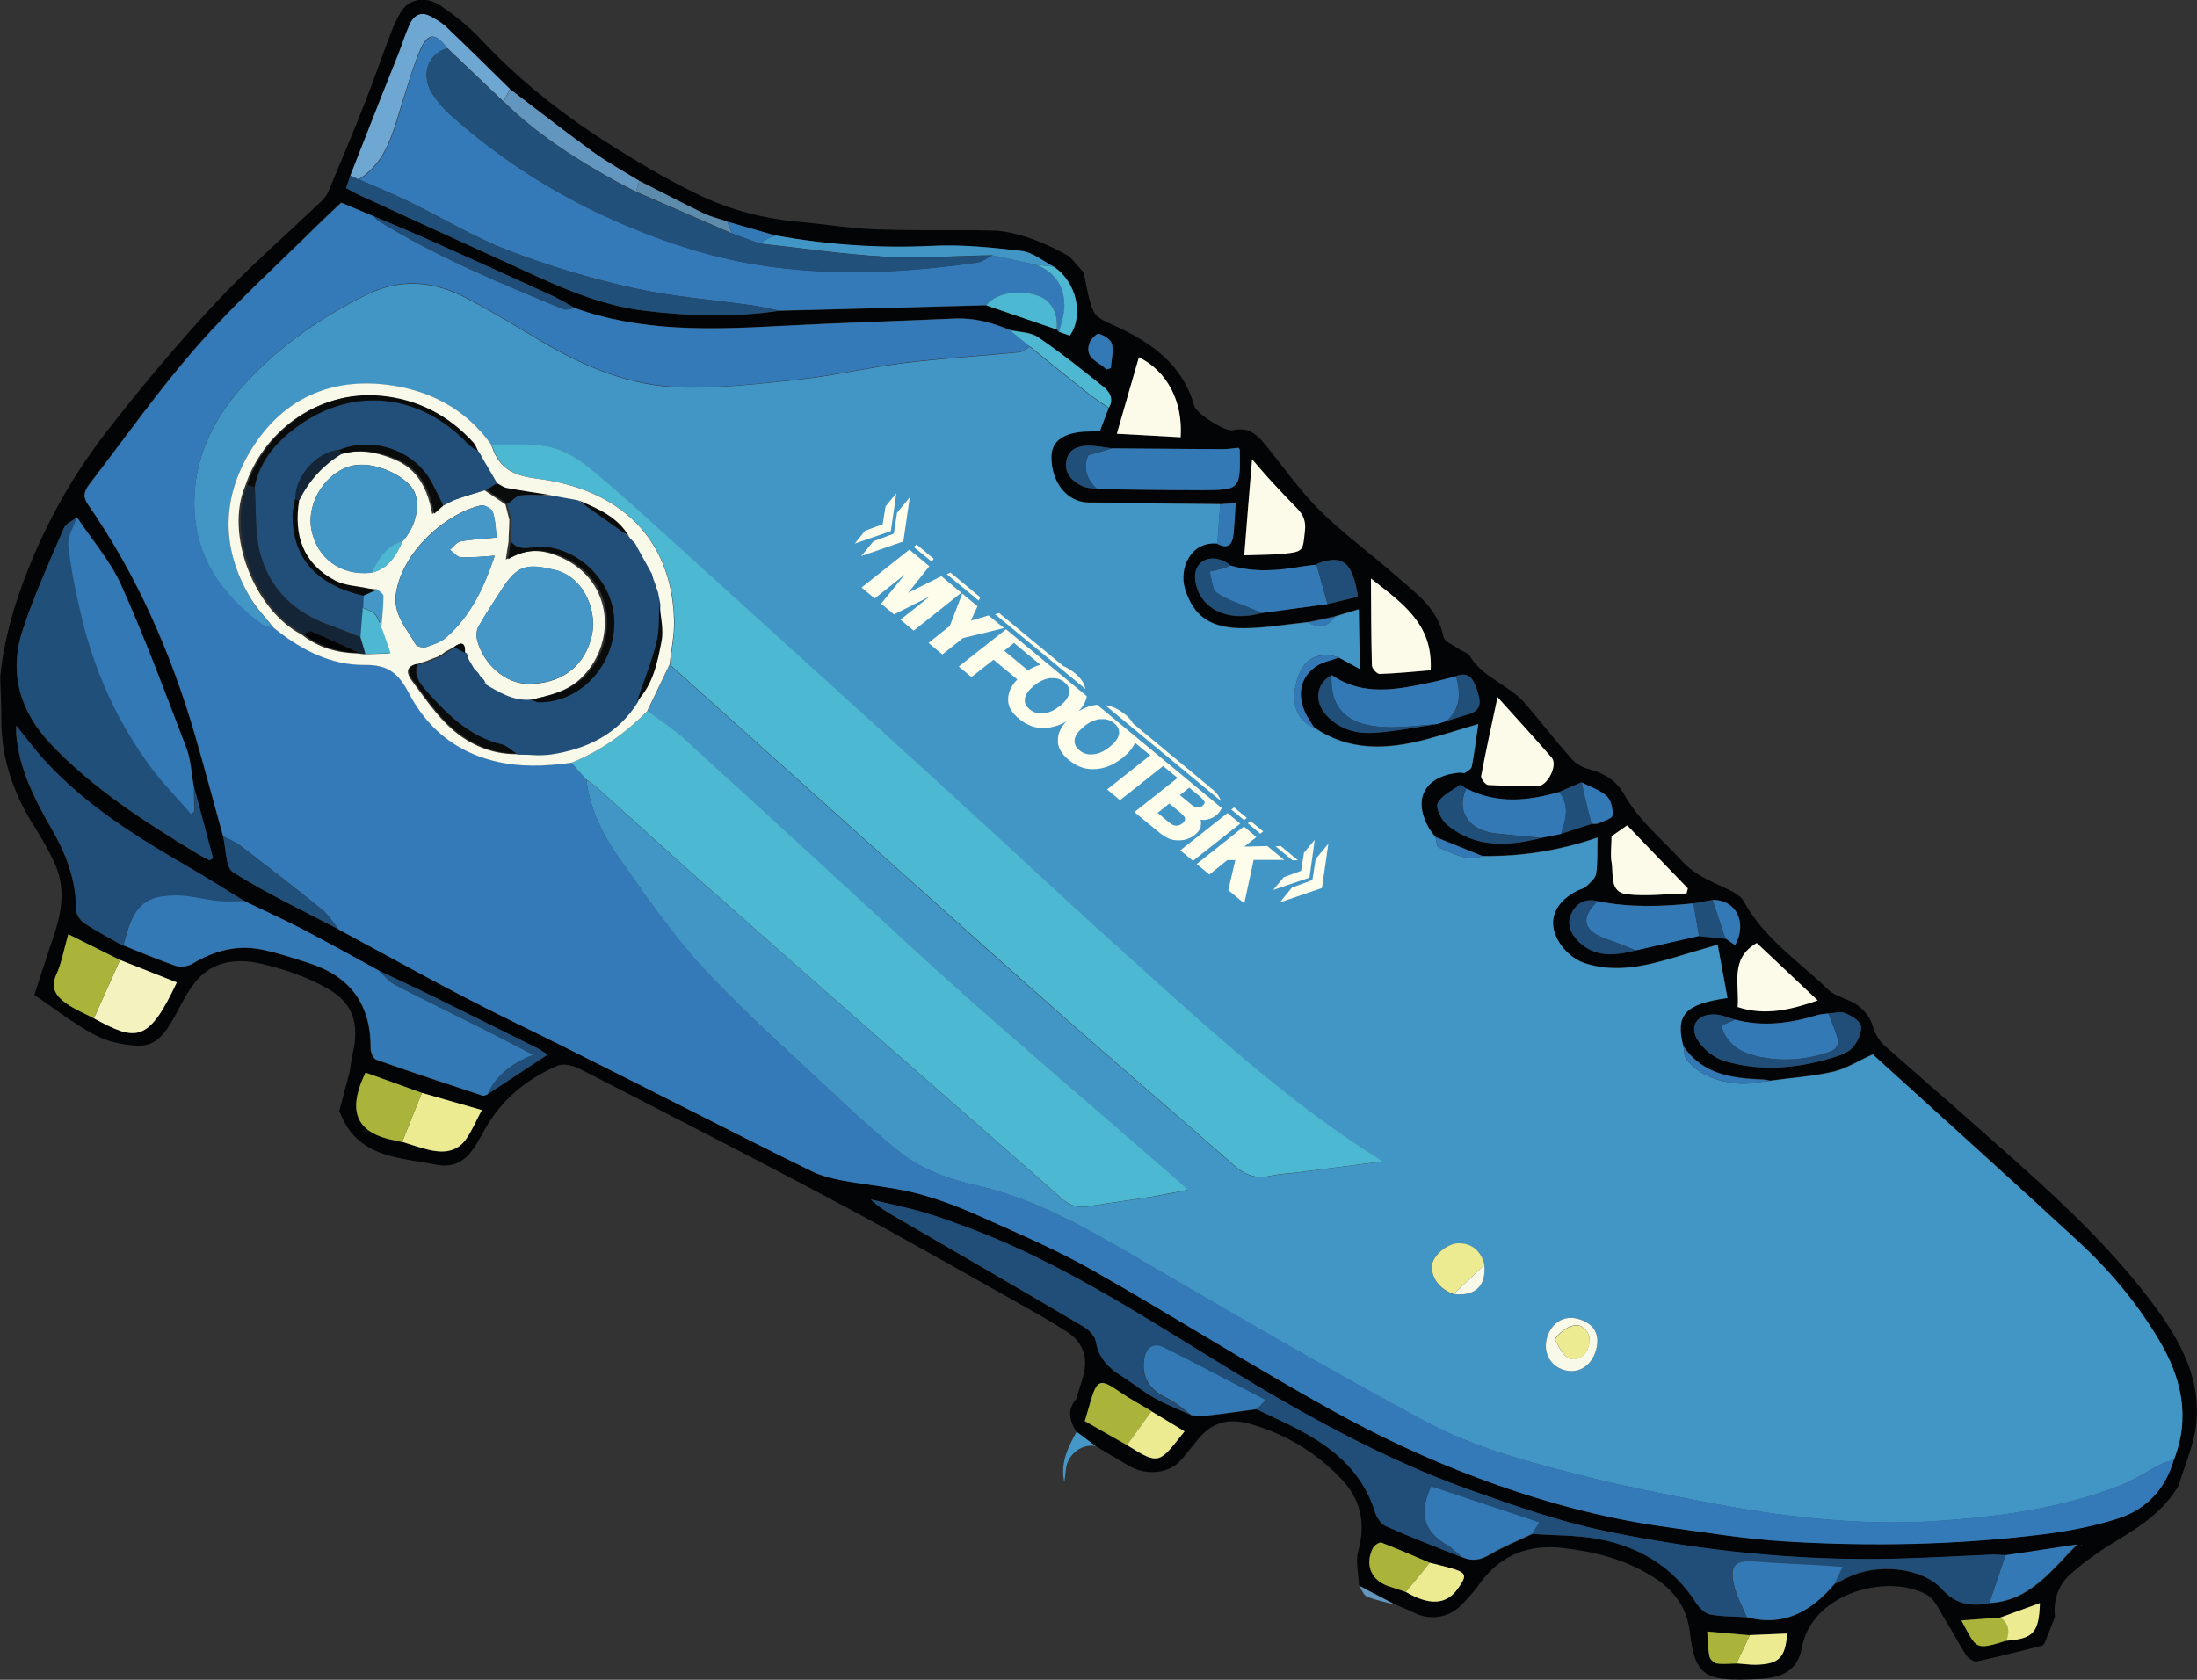 <?xml version="1.0" encoding="UTF-8"?> <svg xmlns="http://www.w3.org/2000/svg" xmlns:xlink="http://www.w3.org/1999/xlink" id="_Слой_2" data-name="Слой 2" viewBox="0 0 112.58 86.09"><rect x="0" y="0" width="112.58" height="86.09" fill="#333333" stroke="none"/><defs><style> .cls-1 { fill: url(#_Безымянный_градиент_3-3); } .cls-2 { fill: #4196c6; } .cls-3 { fill: #4497c7; } .cls-4 { fill: #5c8bab; } .cls-5 { fill: #edeb92; } .cls-6 { fill: #fefceb; } .cls-7 { fill: #214f79; } .cls-8 { fill: #fcfbea; } .cls-9 { fill: #204f79; } .cls-10 { fill: #4eb7d1; } .cls-11 { fill: none; } .cls-12 { fill: url(#_Безымянный_градиент_3-2); } .cls-13 { fill: #030405; } .cls-14 { fill: #6fa7d3; } .cls-15 { fill: #aab43b; } .cls-16 { fill: #142537; } .cls-17 { fill: #0a0b0b; } .cls-18 { fill: url(#_Безымянный_градиент_3-4); } .cls-19 { fill: #4db8d2; } .cls-20 { fill: #204e78; } .cls-21 { fill: #6296be; } .cls-22 { fill: #f4f3bf; } .cls-23 { fill: #347ab8; } .cls-24 { fill: #3379b6; } .cls-25 { fill: url(#_Безымянный_градиент_3); } .cls-26 { fill: #4297c6; } .cls-27 { fill: #f8f9e9; } .cls-28 { fill: #21507b; } </style><linearGradient id="_Безымянный_градиент_3" data-name="Безымянный градиент 3" x1="143.29" y1="-142.87" x2="144.48" y2="-142.87" gradientTransform="translate(-133.29 64.56) rotate(39.62)" gradientUnits="userSpaceOnUse"><stop offset="1" stop-color="#fefceb"></stop><stop offset="1" stop-color="#347ab9"></stop></linearGradient><linearGradient id="_Безымянный_градиент_3-2" data-name="Безымянный градиент 3" x1="142.37" y1="-142.87" x2="143.39" y2="-142.87" xlink:href="#_Безымянный_градиент_3"></linearGradient><linearGradient id="_Безымянный_градиент_3-3" data-name="Безымянный градиент 3" x1="115.44" y1="-142.87" x2="116.64" y2="-142.87" xlink:href="#_Безымянный_градиент_3"></linearGradient><linearGradient id="_Безымянный_градиент_3-4" data-name="Безымянный градиент 3" x1="114.52" y1="-142.87" x2="115.55" y2="-142.87" xlink:href="#_Безымянный_градиент_3"></linearGradient></defs><g id="_Слой_1-2" data-name="Слой 1"><g id="_3" data-name="3"><g><path class="cls-13" d="M105.3,82.86c-.17.44-.35.89-.52,1.33-.04.05-.08.14-.13.15-1.12.28-2.24.57-3.36.81-.15.03-.43-.16-.54-.32-.38-.59-.7-1.22-1.07-1.81-.29-.45-.52-1.05-.95-1.29-2.01-1.11-5.88-.1-6.4,2.72-.2,1.08-.88,1.46-1.84,1.57-.29.03-.58.04-.87.05-2.27.08-2.78-.24-3.03-2.43-.13-1.13-.69-2.01-1.67-2.68-1.48-1.01-3.16-1.44-4.88-1.63-1.64-.18-3.09.32-4.13,1.72-.32.44-.67.86-1.06,1.24-.65.64-1.59.76-2.38.37-.32-.16-.65-.29-.98-.43-.62-.32-1.24-.65-1.85-.97-.02-.59-.19-1.22-.04-1.77.4-1.45.12-2.68-.91-3.74-1.3-1.34-2.84-2.27-4.66-2.78-1.11-.31-1.96-.06-2.66.82-.27.34-.54.67-.82,1-.72.84-1.93.78-2.67.35-.6-.34-1.18-.7-1.77-1.05l-.96-.72c-.33-.55-.49-1.1-.01-1.66.13-.41.27-.82.38-1.24.25-.91-.05-1.71-.84-2.21-.55-.35-1.1-.69-1.67-1.01-3.3-1.85-6.58-3.74-9.92-5.52-4.43-2.37-8.91-4.65-13.38-6.95-.33-.17-.85-.3-1.15-.16-1.57.68-2.85,1.72-3.71,3.25-.54.96-1.03,2.1-2.49,1.82-1.92-.37-4.05-.36-4.93-2.66,0-.01-.04-.01-.06-.02.18-.69.36-1.39.55-2.08.05-.31.08-.62.15-.92.35-1.5.05-2.59-1.27-3.34-1.06-.6-2.27-1.02-3.47-1.29-1.21-.27-2.47-.13-3.33.96-.41.51-.7,1.12-1.02,1.7-.44.79-.92,1.61-1.95,1.55-.74-.04-1.55-.21-2.19-.56-1.08-.58-2.06-1.35-3.08-2.04.27-.82.53-1.64.8-2.46.51-1.41.91-2.83.24-4.29-.3-.66-.67-1.29-1.06-1.91-1.05-1.67-1.68-3.47-1.67-5.46,0-.72-.04-1.45-.06-2.17.19-1.94.73-3.77,1.45-5.57.99-2.47,2.28-4.77,3.89-6.86,1.79-2.32,3.68-4.58,5.68-6.73,1.71-1.84,3.63-3.5,5.45-5.24.14-.13.26-.3.34-.47.63-1.5,1.26-3,1.86-4.52.47-1.19.88-2.4,1.34-3.59.16-.41.33-.83.58-1.19.44-.63,1.27-.74,2.04-.2.7.49,1.39,1.03,1.97,1.65,1.88,2.02,4.01,3.73,6.31,5.21,1.59,1.02,3.22,2,4.92,2.81,1.6.77,3.33,1.21,5.11,1.37,1.28.11,2.55.33,3.83.38,1.73.07,3.47.04,5.21.05.36,0,.73.02,1.09.02,1.35.14,2.56.67,3.73,1.33.24.27.48.55.72.82.16.68.23,1.39.52,2.01.15.33.66.53,1.04.7,1.9.86,3.51,1.99,4.11,4.13.11.39,1.6,1.34,1.99,1.24.71-.18,1.16.16,1.57.65.96,1.16,1.82,2.42,2.88,3.47,1.2,1.19,2.59,2.19,3.86,3.31,1.01.89,2.17,1.67,2.47,3.16.05.25.51.42.78.62.18.13.46.19.56.35.67,1.14,2.01,1.48,2.83,2.43.81.94,1.57,1.93,2.4,2.86.22.25.56.44.88.52.77.2,1.41.59,1.79,1.27.77,1.37,1.97,2.34,3.01,3.47.71.77,1.64,1.07,2.51,1.51.23.12.49.28.61.5,1.03,1.91,2.83,3.09,4.33,4.54.39.38,1.04.47,1.5.8.33.23.64.6.76.98.14.44.31.8.65,1.11,2.3,2.01,4.6,4.02,6.88,6.06,2.53,2.26,4.98,4.6,7,7.35,1.3,1.77,2.33,3.7,2.08,5.98-.12,1.07-.59,2.1-.9,3.15-.74,1.26-1.89,2.05-3.11,2.78-.87.52-1.72,1.11-2.47,1.79-.58.53-.85,1.29-.76,2.12ZM74.12,36.95h0c.38-.12.76-.24,1.14-.35.74-.22.58-.76.41-1.26-.16-.49-.38-.96-1.06-.69-.41.11-.83.22-1.24.31-1.75.37-3.49.76-5.13-.37-.87.47-.93,1.48-.13,2.21.65.61,1.48.8,2.31.75,1.08-.07,2.15-.29,3.23-.45h0c.16-.05.31-.1.47-.15ZM87.76,46.12c-.32.06-.65.12-.97.17-1.65.17-3.29.22-4.92-.11-.58-.15-1.05.07-1.31.57-.29.54-.11,1.05.32,1.48.87.87,1.9.73,2.95.47,1.08-.25,2.16-.49,3.24-.74.45.05.9.09,1.36.14.16.11.32.22.49.34.63-1.18.04-2.34-1.15-2.32ZM102.8,84.09c1.39-.1,1.68-.41,1.73-1.93-.69.25-1.36.49-2.03.74-.65.05-1.31.1-2,.15.78,1.45.67,1.54,2.29,1.04ZM81.04,40.1l-1.15.5c-1.61.46-3.2.62-4.76-.18-.11-.07-.27-.22-.31-.19-.41.29-.95.53-1.15.94-.12.24.2.87.49,1.11,1.45,1.19,3.11,1.09,4.81.67.33-.07.67-.13,1-.2.53-.17,1.05-.34,1.58-.51.11,0,.24.02.33-.02.26-.12.72-.25.73-.4.03-.33-.07-.79-.3-1-.35-.32-.84-.47-1.28-.69ZM37.26,11.35c-.41-.14-.83-.24-1.21-.42-1.11-.53-2.2-1.1-3.29-1.66-.79-.49-1.62-.95-2.38-1.49-1.44-1.04-2.83-2.14-4.24-3.21-1.08-1.06-2.16-2.13-3.26-3.18-.24-.23-.54-.4-.84-.56-.49-.26-.84-.01-1.04.43-.23.51-.4,1.05-.6,1.57-.28.71-.57,1.42-.85,2.13-.53,1.35-1.06,2.7-1.59,4.05-.07.21-.14.41-.22.64.3.15.53.29.78.4,2.43,1.12,4.86,2.23,7.29,3.34,2.33,1.07,4.63,2.23,7.22,2.54,2.3.28,4.6.35,6.91,0,.54-.01,1.09-.02,1.63-.04,2.99-.08,5.98-.16,8.98-.24l3.61,1.24s.08.09.12.13c.19.06.37.13.55.19.74-1.06.33-2.78-.82-3.53-.55-.28-1.08-.74-1.66-.81-1.53-.19-3.09-.34-4.63-.26-2.68.13-5.32-.06-7.95-.53-.84-.24-1.67-.48-2.51-.72ZM88.98,85.25c.33.03.65.08.98.07,1.2-.03,1.52-.35,1.62-1.6-.64.03-1.28.05-1.91.08-.7-.06-1.41-.12-2.18-.19.04.49.04.9.12,1.29.03.14.23.33.38.35.33.05.67,0,1,0ZM72.03,81.59c1.21.71,2.07.66,2.65-.15.51-.71.47-.84-.37-1.08-.35-.1-.7-.18-1.06-.27-.82-.35-1.64-.71-2.47-1.03-.1-.04-.37.14-.44.28-.44.9-.05,1.71.91,1.99.26.08.51.17.77.26ZM59,72.33c-.55-.33-1.12-.63-1.65-1-.98-.68-1.15-.63-1.49.55-.07.26-.15.52-.28.96.71.4,1.44.82,2.16,1.23,1.69,1.07,1.65.92,2.95-.7-.57-.34-1.14-.69-1.7-1.03ZM20.61,58.53c.46.14.91.3,1.37.41.72.17,1.42.12,1.89-.53.32-.45.53-.97.82-1.51l-3.07-.88c-.97-.35-1.93-.69-2.89-1.04-.75,1.56-.86,3.02,1.48,3.47.13.03.26.06.4.09ZM4.81,52.19c2.16,1.18,2.8,1.27,4.25-1.84-.97-.38-1.94-.77-2.91-1.15-.86-.43-1.73-.86-2.65-1.32-.23.8-.34,1.48-.62,2.08-.32.72.04,1.13.52,1.47.43.31.94.51,1.41.76ZM88.92,52.26c-.36-.1-.72-.26-1.08-.27-.91-.02-1.32.65-.8,1.39.3.43.8.84,1.3.99,1.85.57,3.72.4,5.56-.16.36-.11.78-.25,1.02-.51.26-.29.48-.75.44-1.11-.03-.26-.49-.53-.81-.67-.24-.1-.56,0-.85.02-.2.03-.4.03-.59.09-1.38.42-2.77.6-4.18.23ZM64.63,31.42c1.14-.15,2.27-.31,3.41-.46.52-.12,1.04-.25,1.55-.37-.28-1.79-.77-2.18-2.07-1.7-.02,0-.03.03-.05.05-.24.03-.49.05-.73.09-1.23.22-2.46.32-3.69-.05-.76-.61-1.71-.39-1.8.47-.04.39.1.86.33,1.19.59.87,1.79,1.15,3.06.79ZM56.97,22.98c-.4-.05-.8-.13-1.2-.13-.53,0-1.02.17-1.13.77-.12.63.27,1.03.79,1.29.23.11.52.11.78.16,1.79.02,3.57.06,5.36.05,1.99,0,1.99-.03,1.96-2.06,0-.02-.02-.04-.07-.11-.25.02-.54.08-.82.07-1.89,0-3.78-.03-5.67-.04ZM9.93,40.27c-.12-.65-.14-1.33-.37-1.93-1.07-2.79-2.11-5.6-3.33-8.33-.56-1.26-1.51-2.34-2.28-3.5-.24.19-.58.33-.69.58-.74,1.73-1.53,3.45-2.11,5.23-.71,2.19-.13,4.16,1.46,5.83,2.18,2.3,4.82,3.98,7.5,5.61.2.12.42.22.63.34.06-.04.12-.07.17-.11-.33-1.24-.66-2.47-.99-3.71ZM6.31,48.46c.9.36,1.78.74,2.69,1.05.25.08.63.02.86-.12,1.1-.66,2.27-.97,3.52-.72.83.16,1.64.44,2.45.7,2.15.7,3.17,2.15,3.15,4.39,0,.19.14.51.29.56,1.81.64,3.63,1.24,5.45,1.84.07.02.17-.05.25-.07,1.02-.67,2.04-1.35,3.09-2.04-.21-.13-.37-.24-.55-.34-1.81-.9-3.61-1.8-5.42-2.69-.89-.44-1.79-.85-2.69-1.28-1.3-.71-2.6-1.44-3.91-2.12-.98-.51-1.98-.96-2.98-1.44-.91-.56-1.82-1.14-2.75-1.68-2.7-1.56-5.35-3.19-7.48-5.52-.49-.53-.92-1.12-1.46-1.79,0,.25,0,.34,0,.42.15,1.8.94,3.35,1.82,4.88.74,1.27,1.25,2.62,1.25,4.13,0,.23.2.55.41.69.64.42,1.33.78,1.99,1.16ZM102.77,79.71c-.22,0-.45-.04-.67-.03-1.66.07-3.31.17-4.97.21-5.03.13-10.02-.41-14.93-1.43-2.28-.47-4.51-1.26-6.72-2.04-3.52-1.24-6.83-2.94-10.05-4.8-5.1-2.95-9.91-6.43-15.46-8.56-.87-.33-1.74-.66-2.63-.92-.89-.26-1.81-.44-2.71-.66.41.41.88.67,1.34.94,3.2,1.86,6.4,3.71,9.58,5.59.27.16.56.47.61.75.14.85.66,1.35,1.33,1.78.58.36,1.11.8,1.7,1.13.61.34,1.26.59,1.9.88.21.01.43.05.64.03.9-.11,1.8-.23,2.69-.35.57.27,1.15.54,1.72.82,1.97.97,3.65,2.21,4.34,4.44.09.28.31.62.56.73,1.28.57,2.59,1.07,3.89,1.59.51.23.95.16,1.44-.13.69-.41,1.45-.71,2.18-1.06,1.11.08,2.23.05,3.31.25,2.14.38,3.9,1.43,5.1,3.31.16.25.43.53.7.57.61.11,1.25.1,1.87.14,1.9.51,3.3-.31,4.48-1.7.22-.11.45-.21.67-.33,1.45-.74,3.8-.56,4.85.59.73.8,1.5.9,2.43.72,2.06-.11,3.18-1.68,4.49-3-1.22.18-2.44.36-3.66.55ZM11.43,42.86c.16.63.12,1.6.52,1.85,1.73,1.09,3.59,1.97,5.4,2.92,2.1,1.14,4.19,2.29,6.31,3.4,1.69.88,3.41,1.7,5.11,2.55,2.28,1.14,4.55,2.29,6.83,3.44,2,1.01,4,2.03,6.01,3.01.47.23,1,.36,1.53.46,1.29.24,2.6.35,3.86.67,1.17.3,2.32.76,3.42,1.26,1.89.85,3.8,1.67,5.59,2.69,4.1,2.33,8.08,4.86,12.21,7.15,2.4,1.33,4.91,2.51,7.48,3.47,3.12,1.17,6.34,2.06,9.66,2.52,2.03.28,4.07.62,6.11.74,4.38.27,8.76.18,13.12-.35,1.34-.16,2.7-.42,3.98-.84,1.42-.47,2.39-1.52,2.82-3.01.86-2.19.37-4.22-.78-6.16-1.13-1.88-2.54-3.55-4.14-5.04-3.47-3.2-6.97-6.36-10.47-9.53-.04-.04-.12-.05-.06-.03-.73.33-1.34.72-2.01.88-1.05.24-2.15.32-3.22.46-.13-.02-.27-.05-.4-.06-1.57-.06-3.07-.26-4.05-1.71-.42-1.6.07-2.16,2.26-2.47-.16-.88-.32-1.76-.5-2.73-.82.24-1.51.44-2.2.65-1.51.46-3.03.81-4.61.3-.82-.26-1.56-1.13-1.62-1.93-.06-.73.4-1.38,1.3-1.82.12-.06.28-.08.37-.17.2-.21.49-.43.53-.67.09-.58.05-1.18.07-1.85-1.98.68-3.91.97-5.89.95-.81-.33-1.61-.65-2.42-.98-.11-.15-.23-.28-.32-.44-.97-1.71.02-2.74,1.57-2.86.09,0,.21.05.27.01.14-.09.33-.2.35-.33.13-.69.22-1.39.33-2.17-.94.28-1.8.56-2.68.79-1.99.53-3.94.62-5.74-.62-.14-.23-.3-.45-.42-.69-.49-.99-.3-1.92.56-2.47.33-.21.75-.29,1.12-.42.33.18.66.36,1.08.59-.02-1.09-.03-2.04-.05-3.06-.5.15-.86.26-1.23.37-.46.1-.91.19-1.37.29-1.07.11-2.15.3-3.22.31-1.72.02-2.64-.56-3.09-2.03-.31-1.01.26-2.43,1.66-2.31.58.32.79,0,.84-.51.05-.51.07-1.02.11-1.58-.27.03-.54.05-.8.07-2.25-.02-4.5-.04-6.75-.08-1.11-.02-1.91-1.04-1.9-2.36,0-.8.63-1.24,1.81-1.28.2,0,.4,0,.67-.01.15-.39.31-.8.46-1.21.27-.45.06-.82-.27-1.07-1.1-.88-2.2-1.76-3.36-2.55-.39-.26-.96-.25-1.45-.36-.89-.38-1.81-.63-2.8-.58-2.99.13-5.97.22-8.96.38-3.56.19-7.1.31-10.52-.92-.41-.22-.81-.47-1.23-.66-2.16-.99-4.32-1.97-6.49-2.94-.86-.38-1.73-.74-2.59-1.1-.58-.24-1.15-.49-1.67-.7-.44.42-.84.78-1.23,1.17-2.05,2.03-4.2,3.97-6.1,6.13-1.96,2.23-3.68,4.67-5.49,7.02-.25.32-.51.64-.16,1.14,2.51,3.62,4.25,7.61,5.49,11.83.5,1.72.96,3.46,1.44,5.19ZM76.73,35.72c-.31,1.46-.6,2.75-.84,4.05-.02.13.23.45.36.46.85.06,1.71.06,2.56.05.49,0,1.01-1.07.7-1.44-.87-1.02-1.78-2-2.79-3.12ZM70.25,29.65c.01,1.57.01,3.02.05,4.46,0,.15.26.43.39.43.89-.03,1.78-.12,2.62-.19.13-2.39-1.5-3.46-3.06-4.7ZM63.76,28.46c.79-.03,1.4-.02,2-.08,1.02-.11.98-.13,1.1-1.2.05-.48-.09-.8-.4-1.12-.43-.45-.86-.89-1.28-1.35-.31-.33-.6-.68-1.03-1.17-.14,1.76-.26,3.28-.4,4.92ZM93.15,51.27c-1.05-.99-2.1-1.98-3.12-2.94-1.4.8-.88,2.13-.98,3.28,1.42.48,2.76.13,4.11-.34ZM60.5,22.41c.12-1.86-.71-3.39-2.14-4.1-.37,1.28-.73,2.56-1.13,3.92,1.09.06,2.16.12,3.27.18ZM86.42,45.79c.02-.09.04-.17.07-.26-1.04-1.09-2.09-2.18-3.11-3.23-.33.23-.58.41-.8.56,0,.46-.08.91,0,1.33.1.61-.13,1.53.78,1.64,1.01.12,2.04-.01,3.06-.04ZM56.69,18.94l.23-.07c.03-.42.15-.85.06-1.24-.05-.22-.41-.45-.67-.52-.11-.03-.43.28-.49.49-.26.82.52.93.87,1.34ZM106.64,79.19l.04.03v-.03s-.04,0-.04,0Z"></path><path class="cls-3" d="M56.13,74.11c-.72-.13-1.44.45-1.51,1.19-.02.22-.05.44-.08.66-.22-.96.18-1.78.63-2.58.32.24.64.48.96.72Z"></path><path class="cls-3" d="M54.53,75.96c.03.06.07.11.1.17-.03-.06-.07-.11-.1-.17Z"></path><path class="cls-2" d="M56.82,20.9c-.16.41-.32.82-.46,1.21-.27,0-.47,0-.67.01-1.18.04-1.8.48-1.81,1.28-.01,1.32.79,2.34,1.9,2.36,2.25.04,4.5.05,6.75.08-.05.67-.1,1.35-.15,2.02-1.39-.12-1.97,1.3-1.66,2.31.45,1.48,1.38,2.06,3.09,2.03,1.08-.01,2.15-.2,3.22-.31.55.34,1.01.24,1.37-.29.37-.11.73-.22,1.23-.37.02,1.01.03,1.97.05,3.06-.42-.23-.75-.41-1.08-.59-.9-.34-1.7,0-2.04.87-.49,1.28-.19,2.34.77,2.71,1.8,1.24,3.75,1.15,5.74.62.87-.23,1.73-.51,2.68-.79-.11.78-.2,1.48-.33,2.17-.02.13-.21.24-.35.33-.06.04-.18-.02-.27-.01-1.55.12-2.54,1.15-1.57,2.86.09.16.21.29.32.44.06.19.07.49.18.54.72.27,1.41.74,2.24.44,1.98.02,3.92-.27,5.89-.95-.02.68.02,1.27-.07,1.85-.04.25-.32.47-.53.67-.09.09-.25.11-.37.17-.9.43-1.37,1.09-1.3,1.82.07.8.81,1.66,1.62,1.93,1.58.51,3.09.15,4.61-.3.69-.21,1.38-.41,2.2-.65.18.98.34,1.85.5,2.73-2.19.31-2.68.87-2.26,2.47.05.24.04.54.18.71.68.8,1.63,1.11,2.63,1.2.54.05,1.1-.09,1.65-.14,1.08-.15,2.17-.22,3.22-.46.67-.15,1.28-.55,2.01-.88-.06-.02.01-.02.06.03,3.49,3.17,7,6.33,10.47,9.53,1.61,1.48,3.01,3.15,4.14,5.04,1.16,1.93,1.64,3.96.78,6.16-.23.08-.47.14-.69.25-.69.35-1.34.79-2.05,1.07-2.95,1.15-6.04,1.59-9.18,1.81-4.16.3-8.26-.2-12.33-1-1.89-.37-3.77-.73-5.64-1.2-2.93-.73-5.88-1.49-8.54-2.92-4.9-2.63-9.7-5.44-14.51-8.24-2.61-1.52-5.2-3.04-8.16-3.76-.75-.18-1.51-.36-2.22-.65-.7-.29-1.4-.65-1.98-1.12-1.13-.91-2.21-1.89-3.27-2.89-2.26-2.13-4.61-4.19-6.72-6.46-1.64-1.77-3.02-3.78-4.41-5.76-.83-1.18-1.49-2.5-1.65-3.98.2.15.41.28.59.45,1.79,1.61,3.57,3.24,5.37,4.84,2.94,2.61,5.89,5.2,8.84,7.8,3.19,2.8,6.39,5.59,9.58,8.4.41.36.83.47,1.36.38,1.05-.18,2.11-.31,3.16-.48.61-.1,1.21-.22,1.92-.36-.31-.28-.49-.46-.67-.62-2.61-2.26-5.22-4.51-7.82-6.78-1.68-1.46-3.36-2.93-5-4.43-4.05-3.69-8.06-7.42-12.11-11.11-.65-.59-1.39-1.07-2.09-1.61.38-.79.76-1.58,1.14-2.37,3.8,3.42,7.61,6.83,11.41,10.24,3.01,2.7,6.02,5.4,9.06,8.07,2.79,2.46,5.63,4.88,8.42,7.34.55.48,1.1.72,1.83.56.51-.11,1.03-.13,1.55-.2,1.36-.18,2.73-.35,4.25-.55-.47-.31-.79-.51-1.11-.72-4.24-2.8-7.96-6.24-11.73-9.62-3.16-2.84-6.26-5.75-9.4-8.61-4.87-4.44-9.76-8.87-14.64-13.29-1.01-.92-2.02-1.84-3.06-2.72-.9-.76-1.82-1.56-3.04-1.71-.89-.11-1.8-.06-2.7-.08-1.32-1.86-3.22-2.82-5.39-3.06-2.84-.32-5.21.73-6.78,3.15-1.64,2.53-1.72,5.19-.14,7.81.32.54.77,1,1.17,1.5-.22-.07-.47-.08-.64-.2-1.98-1.48-3.33-3.34-3.42-5.9-.09-2.67,1.07-4.84,2.85-6.69,1.71-1.78,3.72-3.16,5.93-4.26,1.75-.87,3.44-.73,5.09.12,1.33.68,2.6,1.47,3.88,2.23,2.23,1.33,4.61,2.32,7.21,2.38,2.03.04,4.07-.19,6.09-.41,1.78-.2,3.54-.62,5.32-.84,1.96-.24,3.93-.36,5.89-.55.19-.02.36-.19.54-.29.98.79,1.96,1.59,2.95,2.37.35.28.73.52,1.1.78ZM63.62,40.93c-.14-.04-.28-.09-.41-.13-.79-.49-1.51-1.23-2.56-.53-.09-1.02-.49-1.41-1.53-1.6-.11-.13-.22-.26-.32-.39.02-.07.05-.13.05-.2,0-.27-.02-.54-.04-.81-.25.14-.58.22-.74.44-.31.43-.53.93-.79,1.41-.36.65-.17.96.62,1.01.14.13.29.27.43.4.73.7,1.2.78,1.75.29-.28-.18-.56-.36-.81-.52.43.06.88.12,1.32.18-.32,1.3-.05,1.53.97,2,.18.08.35.19.53.28.33.18.65.36.98.54.44.18.58-.08.74-.43.11-.27.39-.46.52-.72.17-.35.28-.73.41-1.09-.26-.03-.51-.06-.77-.09-.11-.01-.22-.02-.33-.03ZM51.83,36.81c.12.09.23.17.35.26.3.35.63.4.87-.01.44-.74.84-1.5,1.29-2.32-.33-.12-.55-.2-.78-.29-.08-.07-.17-.14-.25-.22-.41-.56-.64-.6-1-.05-.46.71-.84,1.47-1.3,2.28.33.14.57.24.81.35ZM45.74,31.37c-.15-.29-.26-.62-.45-.87-.43-.54-1.07-.62-1.63-.25-.52.35-.7,1.03-.42,1.55.32.6,1.01.87,1.62.51.36-.21.59-.63.88-.96,0,.25.06.52-.03.73-.37.97-.29,1.22.67,1.69.03-.03.09-.07.09-.09-.08-.73-.05-1.37.68-1.85.24-.16.23-.69.33-1.06-.83-.36-1.03-.3-1.74.59ZM74.49,66.32c1.09.14,1.68-.42,1.57-1.49-.18-.74-.68-1.13-1.39-1.1-.54.02-1.26.63-1.3,1.11-.06.63.41,1.26,1.11,1.49ZM47.76,31.62c-.34.62-.71,1.27-1.05,1.93-.06.12-.05.39.04.47.29.24.62.46.96.61.65.29,1.04-.15,1.34-.61.3-.46.41-1.04.04-1.46-.33-.38-.84-.6-1.34-.94ZM56.97,38.82c-.46-.24-.9-.4-1.23-.68-.32-.27-.39-.67-.04-1.02.33-.32.65-.23.97.04.17.15.32.33.51.44.14.08.43.14.48.08.1-.14.19-.44.11-.53-.26-.29-.56-.55-.89-.76-.54-.34-1.11-.32-1.62.08-.46.35-.74.82-.61,1.42.14.68.64,1.12,1.24,1.33.34.12.86.13,1.09-.41ZM50.21,35.93c.58.17,1.1-.19,1.32-.94.19-.62-.15-1.16-.88-1.36-.5-.14-1.33.25-1.49.71-.21.6.29,1.37,1.04,1.58ZM43.22,30.24c.19-.64-.2-1.15-.9-1.44-.7-.29-1.39.23-1.55.81-.14.54.28,1.38.75,1.54.61.2,1.51-.29,1.7-.92ZM81.78,69.21c.23-.8-.09-1.37-.89-1.61-.72-.21-1.37.16-1.61.93-.23.74.14,1.47.85,1.68.74.22,1.41-.19,1.65-1ZM40.8,28c.1.01.2.05.27.02.19-.07.37-.17.55-.26-.13-.17-.26-.48-.38-.48-.39.03-.87.06-1.14.29-.34.29-.52.77-.76,1.17-.41.69-.39.73.38,1.08.08-.15.17-.31.25-.47.08-.16.17-.32.25-.47.83,0,.92-.14.58-.9Z"></path><path class="cls-23" d="M30.05,39.95c.16,1.49.82,2.8,1.65,3.98,1.39,1.98,2.78,3.99,4.41,5.76,2.11,2.28,4.45,4.33,6.72,6.46,1.06,1,2.13,1.98,3.27,2.89.59.47,1.29.83,1.98,1.12.71.29,1.47.47,2.22.65,2.97.73,5.56,2.24,8.16,3.76,4.81,2.8,9.61,5.6,14.51,8.24,2.66,1.43,5.61,2.19,8.54,2.92,1.86.47,3.75.83,5.64,1.2,4.07.8,8.17,1.29,12.33,1,3.13-.22,6.23-.66,9.18-1.81.71-.28,1.36-.72,2.05-1.07.22-.11.46-.17.69-.25-.42,1.49-1.39,2.54-2.82,3.01-1.28.42-2.64.67-3.98.84-4.36.53-8.74.62-13.12.35-2.04-.12-4.08-.46-6.11-.74-3.32-.46-6.54-1.35-9.66-2.52-2.57-.96-5.08-2.14-7.48-3.47-4.12-2.29-8.11-4.82-12.21-7.15-1.79-1.02-3.7-1.84-5.59-2.69-1.11-.5-2.25-.95-3.42-1.26-1.26-.33-2.58-.43-3.86-.67-.52-.1-1.05-.23-1.53-.46-2.01-.98-4.01-2-6.01-3.01-2.28-1.15-4.55-2.3-6.83-3.44-1.7-.85-3.43-1.67-5.11-2.55-2.12-1.11-4.21-2.27-6.31-3.4-.28-.34-.51-.74-.84-1.01-1.38-1.12-2.79-2.21-4.2-3.29-.26-.2-.59-.31-.88-.47-.48-1.73-.94-3.46-1.44-5.19-1.23-4.22-2.98-8.21-5.49-11.83-.35-.5-.08-.82.16-1.14,1.81-2.36,3.53-4.8,5.49-7.02,1.9-2.16,4.05-4.1,6.1-6.13.39-.38.79-.75,1.23-1.17.52.22,1.09.46,1.67.7.08.08.14.18.23.23,3,1.85,6.23,3.19,9.47,4.52.16.07.4-.03.6-.05,3.43,1.23,6.97,1.11,10.52.92,2.98-.16,5.97-.25,8.96-.38.99-.04,1.9.21,2.8.58.34.28.69.56,1.03.84-.18.1-.35.27-.54.29-1.96.19-3.94.31-5.89.55-1.78.22-3.54.64-5.32.84-2.02.23-4.06.46-6.09.41-2.61-.06-4.98-1.05-7.21-2.38-1.28-.76-2.56-1.55-3.88-2.23-1.65-.85-3.34-1-5.09-.12-2.21,1.1-4.22,2.48-5.93,4.26-1.79,1.86-2.95,4.03-2.85,6.69.09,2.57,1.44,4.43,3.42,5.9.17.13.42.14.64.2,1.37,1.11,2.91,1.93,4.68,1.91,1.21-.02,1.74.46,2.26,1.46.91,1.74,2.35,2.95,4.31,3.45,1.34.34,2.68.29,4.02.1.25.29.51.57.76.86Z"></path><path class="cls-23" d="M54.27,17.02s-.08-.09-.12-.13c.08-.75-.22-1.4-.78-1.66-.9-.41-2.31-.29-2.83.41-2.99.08-5.98.16-8.98.24-.54.01-1.09.02-1.63.04-.46-.09-.92-.2-1.39-.27-2.03-.29-4.1-.44-6.09-.89-2.16-.48-4.3-1.12-6.36-1.91-1.76-.67-3.4-1.67-5.1-2.5-.85-.41-1.72-.77-2.58-1.15,1.47-.93,1.76-2.52,2.24-4.01.29-.9.53-1.82.92-2.67.38-.84.79-.82,1.36-.05-1.21.37-1.29,1.58-.76,2.36.25.37.55.73.88,1.03,2.69,2.41,5.7,4.3,9.04,5.7,2.17.91,4.39,1.62,6.69,2,3.76.61,7.54.43,11.31-.11.26-.04.5-.24.75-.37.72.16,1.44.31,2.16.47,1.03.35,1.54,1.09,1.55,2.15,0,.44-.18.88-.27,1.32Z"></path><path class="cls-20" d="M61.08,72.54c-.63-.29-1.29-.54-1.9-.88-.59-.33-1.13-.77-1.7-1.13-.67-.42-1.19-.92-1.33-1.78-.05-.28-.34-.6-.61-.75-3.18-1.88-6.38-3.73-9.58-5.59-.46-.27-.93-.54-1.34-.94.91.22,1.82.4,2.71.66.89.26,1.77.59,2.63.92,5.55,2.14,10.36,5.61,15.46,8.56,3.23,1.87,6.54,3.56,10.05,4.8,2.21.78,4.43,1.56,6.72,2.04,4.91,1.02,9.9,1.55,14.93,1.43,1.66-.04,3.31-.14,4.97-.21.22,0,.45.02.67.03-.28.82-.56,1.64-.83,2.46-.93.18-1.7.08-2.43-.72-1.05-1.15-3.4-1.34-4.85-.59-.22.11-.44.22-.67.33.13-.27.26-.54.42-.88-.31-.02-.63-.06-.96-.07-1.17-.07-2.34-.11-3.51-.2-1.02-.08-1.32.17-1.1,1.18.13.58.43,1.12.66,1.67-.63-.04-1.26-.02-1.87-.14-.26-.05-.54-.33-.7-.57-1.2-1.89-2.96-2.93-5.1-3.31-1.08-.19-2.21-.17-3.31-.25.09-.16.19-.32.35-.58-1.9-.63-3.72-1.24-5.53-1.84-.65,1.39-.37,2.31.78,2.98.29.17.53.42.79.64-1.3-.52-2.61-1.02-3.89-1.59-.25-.11-.47-.45-.56-.73-.69-2.23-2.37-3.47-4.34-4.44-.57-.28-1.14-.55-1.72-.82.1-.1.2-.21.44-.46-1.8-.93-3.5-1.84-5.23-2.7-.52-.26-.92.04-.99.64-.11.94.28,1.53,1.19,1.97.45.22.84.58,1.26.88Z"></path><path class="cls-24" d="M12.52,46.18c.99.48,2,.93,2.98,1.44,1.32.69,2.61,1.41,3.91,2.12.27.25.51.57.83.73,1.34.7,2.7,1.35,4.05,2.03.98.49,1.96,1,3.04,1.56-1.1.44-1.89,1.04-2.34,2.02-.09.03-.19.1-.25.07-1.82-.6-3.64-1.2-5.45-1.84-.15-.05-.29-.37-.29-.56.02-2.24-1.01-3.69-3.15-4.39-.81-.26-1.62-.53-2.45-.7-1.26-.25-2.42.06-3.52.72-.23.14-.61.2-.86.12-.91-.31-1.8-.69-2.69-1.05.05-.2.1-.39.16-.59.42-1.48,1.03-1.99,2.57-1.99.71,0,1.42.21,2.13.28.45.05.9,0,1.35.01Z"></path><path class="cls-9" d="M9.93,40.27c.33,1.24.66,2.47.99,3.71-.06.04-.12.07-.17.11-.21-.11-.43-.21-.63-.34-2.68-1.63-5.32-3.31-7.5-5.61-1.59-1.67-2.18-3.64-1.46-5.83.58-1.78,1.37-3.5,2.11-5.23.1-.25.45-.39.69-.58-.16.49-.49.99-.44,1.45.12,1.19.37,2.37.65,3.54.65,2.79,1.8,5.37,3.48,7.69.65.89,1.43,1.69,2.16,2.53.06-.04.11-.08.17-.13,0-.44-.02-.88-.03-1.32Z"></path><path class="cls-20" d="M12.52,46.18c-.45,0-.91.04-1.35-.01-.71-.07-1.42-.28-2.13-.28-1.54,0-2.14.5-2.57,1.99-.06.2-.1.39-.16.59-.67-.38-1.35-.74-1.99-1.16-.2-.14-.41-.45-.41-.69,0-1.51-.51-2.85-1.25-4.13-.88-1.52-1.67-3.08-1.82-4.88,0-.09,0-.17,0-.42.54.67.97,1.26,1.46,1.79,2.13,2.33,4.78,3.96,7.48,5.52.93.54,1.83,1.12,2.75,1.68Z"></path><path class="cls-24" d="M9.93,40.27c0,.44.02.88.03,1.32-.06.04-.11.08-.17.13-.72-.84-1.51-1.63-2.16-2.53-1.68-2.32-2.83-4.9-3.48-7.69-.27-1.17-.52-2.35-.65-3.54-.05-.46.28-.97.44-1.45.77,1.16,1.72,2.25,2.28,3.5,1.22,2.73,2.26,5.54,3.33,8.33.23.6.25,1.29.37,1.93Z"></path><path class="cls-9" d="M18.41,9.2c.86.38,1.73.74,2.58,1.15,1.7.83,3.34,1.83,5.1,2.5,2.06.79,4.2,1.43,6.36,1.91,2,.45,4.06.6,6.09.89.47.07.93.18,1.39.27-2.3.35-4.6.28-6.91,0-2.6-.31-4.89-1.48-7.22-2.54-2.43-1.11-4.86-2.22-7.29-3.34-.25-.11-.48-.25-.78-.4.08-.22.15-.43.22-.64.15.07.31.13.46.2Z"></path><path class="cls-24" d="M56.97,22.98c1.89.01,3.78.03,5.67.04.29,0,.57-.05.82-.07.05.07.07.09.07.11.03,2.03.03,2.05-1.96,2.06-1.79,0-3.57-.03-5.36-.05-.52-.51-.75-1.08-.44-1.74.41-.12.8-.23,1.19-.34Z"></path><path class="cls-14" d="M18.41,9.2c-.15-.07-.31-.13-.46-.2.53-1.35,1.06-2.7,1.59-4.05.28-.71.57-1.42.85-2.13.21-.52.37-1.06.6-1.57.2-.44.54-.68,1.04-.43.3.16.6.33.84.56,1.1,1.05,2.18,2.12,3.26,3.18-.11.21-.22.43-.33.64-.96-.92-1.92-1.83-2.89-2.75-.57-.77-.98-.79-1.36.05-.38.86-.63,1.78-.92,2.67-.48,1.49-.77,3.08-2.24,4.01Z"></path><path class="cls-24" d="M74.91,79.8c-.26-.22-.5-.47-.79-.64-1.15-.67-1.43-1.59-.78-2.98,1.81.6,3.64,1.21,5.53,1.84-.16.26-.25.42-.35.58-.73.35-1.49.65-2.18,1.06-.49.3-.94.37-1.44.13Z"></path><path class="cls-24" d="M89.51,82.88c-.23-.56-.53-1.1-.66-1.67-.22-1.01.07-1.26,1.1-1.18,1.17.09,2.34.13,3.51.2.32.02.65.05.96.07-.16.34-.29.61-.42.88-1.18,1.39-2.58,2.21-4.48,1.7Z"></path><path class="cls-24" d="M68.24,34.6c1.64,1.12,3.39.73,5.13.37.42-.09.83-.21,1.24-.31.23.85.26,1.66-.5,2.3,0,0,0,0,0,0-.16.05-.31.1-.47.15,0,0,0,0,0,0-.85.06-1.7.18-2.55.16-1.88-.05-2.96-.8-2.86-2.67Z"></path><path class="cls-24" d="M68.03,30.96c-1.14.15-2.27.31-3.41.46-.15-.07-.3-.14-.44-.2-.62-.27-1.29-.45-1.83-.83-.25-.18-.25-.71-.37-1.09.25-.06.51-.12.76-.19.1-.03.2-.09.3-.13,1.22.37,2.45.27,3.69.05.24-.04.49-.06.73-.09.19.68.38,1.35.57,2.03Z"></path><path class="cls-24" d="M61.08,72.54c-.42-.3-.8-.66-1.26-.88-.91-.44-1.3-1.02-1.19-1.97.07-.6.46-.9.99-.64,1.73.86,3.43,1.77,5.23,2.7-.24.25-.34.35-.44.46-.9.12-1.79.25-2.69.35-.21.02-.42-.02-.64-.03Z"></path><path class="cls-24" d="M87.06,47.97c-1.08.25-2.16.49-3.24.74-.47-.19-.93-.39-1.41-.55-1.29-.43-1.47-1.07-.55-1.97,1.63.33,3.28.28,4.92.11.09.56.18,1.11.28,1.67Z"></path><path class="cls-8" d="M76.73,35.72c1,1.12,1.91,2.1,2.79,3.12.31.37-.21,1.43-.7,1.44-.85.01-1.71,0-2.56-.05-.14,0-.39-.33-.36-.46.24-1.3.53-2.59.84-4.05Z"></path><path class="cls-8" d="M70.25,29.65c1.57,1.24,3.19,2.3,3.06,4.7-.84.07-1.73.16-2.62.19-.13,0-.38-.27-.39-.43-.04-1.44-.04-2.89-.05-4.46Z"></path><path class="cls-8" d="M63.76,28.46c.13-1.64.25-3.17.4-4.92.43.49.72.84,1.03,1.17.42.46.85.91,1.28,1.35.31.32.45.64.4,1.12-.11,1.07-.07,1.09-1.1,1.2-.6.06-1.21.05-2,.08Z"></path><path class="cls-24" d="M88.92,52.26c1.42.37,2.81.19,4.18-.23.19-.06.4-.06.59-.09.14.38.31.75.43,1.14.12.41.07.68-.44.85-1.24.42-2.5.49-3.74.18-.74-.18-1.47-.58-1.74-1.55.26-.11.48-.2.71-.3Z"></path><path class="cls-24" d="M79.98,42.74c-.33.07-.67.13-1,.2-.78-.07-1.56-.14-2.34-.23-1.36-.15-2.05-1.14-1.5-2.3,1.56.8,3.15.64,4.76.18.56.69.33,1.42.09,2.15Z"></path><path class="cls-22" d="M6.15,49.2c.97.38,1.94.77,2.91,1.15-1.46,3.11-2.09,3.02-4.25,1.84.45-1,.89-2,1.34-2.99Z"></path><path class="cls-15" d="M6.15,49.2c-.45,1-.89,1.99-1.34,2.99-.47-.25-.98-.45-1.41-.76-.48-.34-.84-.76-.52-1.47.28-.61.39-1.29.62-2.08.93.46,1.79.89,2.65,1.32Z"></path><path class="cls-8" d="M93.15,51.27c-1.35.47-2.69.81-4.11.34.1-1.16-.42-2.48.98-3.28,1.03.97,2.07,1.95,3.12,2.94Z"></path><path class="cls-8" d="M60.5,22.41c-1.11-.06-2.17-.12-3.27-.18.39-1.37.76-2.64,1.13-3.92,1.44.71,2.26,2.25,2.14,4.1Z"></path><path class="cls-20" d="M88.92,52.26c-.22.09-.45.19-.71.3.27.97,1,1.37,1.74,1.55,1.24.31,2.49.24,3.74-.18.51-.18.57-.45.44-.85-.12-.39-.28-.76-.43-1.14.29-.01.61-.12.85-.02.32.14.78.41.81.67.04.36-.18.82-.44,1.11-.24.26-.65.4-1.02.51-1.84.55-3.71.72-5.56.16-.49-.15-1-.56-1.3-.99-.52-.74-.11-1.41.8-1.39.36,0,.72.18,1.08.27Z"></path><path class="cls-8" d="M86.42,45.79c-1.02.02-2.06.16-3.06.04-.9-.11-.67-1.02-.78-1.64-.07-.42,0-.87,0-1.33.21-.15.47-.33.8-.56,1.02,1.06,2.06,2.15,3.11,3.23-.02.09-.04.17-.07.26Z"></path><path class="cls-5" d="M21.62,56.01l3.07.88c-.29.54-.5,1.06-.82,1.51-.47.65-1.17.7-1.89.53-.46-.11-.91-.27-1.37-.41.34-.84.67-1.68,1.01-2.52Z"></path><path class="cls-15" d="M21.62,56.01c-.34.84-.67,1.68-1.01,2.52-.13-.03-.26-.06-.4-.09-2.34-.44-2.23-1.91-1.48-3.47.96.34,1.92.69,2.89,1.04Z"></path><path class="cls-2" d="M52.99,13.55c-.72-.16-1.44-.31-2.16-.47-1.83.03-3.67.17-5.5.07-2.14-.12-4.26-.44-6.39-.67.14-.09.28-.2.43-.27.12-.06.26-.1.4-.14,2.63.47,5.27.66,7.95.53,1.54-.08,3.09.08,4.63.26.58.07,1.11.53,1.66.81-.34-.04-.67-.08-1.01-.12Z"></path><path class="cls-24" d="M101.94,82.16c.28-.82.56-1.64.83-2.46,1.22-.18,2.44-.36,3.66-.55-1.32,1.33-2.43,2.9-4.49,3Z"></path><path class="cls-9" d="M11.43,42.86c.3.15.62.27.88.47,1.41,1.08,2.82,2.17,4.2,3.29.33.27.56.67.84,1.01-1.81-.96-3.67-1.83-5.4-2.92-.4-.25-.36-1.21-.52-1.85Z"></path><path class="cls-15" d="M57.75,74.06c-.73-.41-1.45-.82-2.16-1.23.13-.44.2-.7.28-.96.34-1.18.51-1.23,1.49-.55.53.37,1.1.67,1.65,1-.42.58-.83,1.15-1.25,1.73Z"></path><path class="cls-21" d="M25.81,5.21c.11-.21.22-.43.33-.64,1.41,1.07,2.81,2.17,4.24,3.21.76.55,1.58,1,2.38,1.49-.06.18-.11.36-.17.55-.4-.21-.81-.41-1.2-.63-2-1.12-3.93-2.36-5.57-3.98Z"></path><path class="cls-20" d="M24.98,56.08c.44-.98,1.23-1.58,2.34-2.02-1.08-.56-2.06-1.07-3.04-1.56-1.35-.68-2.71-1.33-4.05-2.03-.32-.17-.55-.48-.83-.73.9.43,1.8.84,2.69,1.28,1.81.89,3.62,1.79,5.42,2.69.18.09.35.21.55.34-1.05.69-2.07,1.37-3.09,2.04Z"></path><path class="cls-15" d="M72.03,81.59c-.26-.09-.51-.18-.77-.26-.97-.28-1.35-1.09-.91-1.99.07-.14.34-.32.44-.28.83.32,1.65.68,2.47,1.03-.22.27-.43.54-.65.81-.19.23-.38.46-.58.69Z"></path><path class="cls-20" d="M29.46,15.79c-.2.02-.44.12-.6.05-3.24-1.33-6.48-2.68-9.47-4.52-.09-.06-.16-.15-.23-.23.86.37,1.73.72,2.59,1.1,2.17.97,4.33,1.95,6.49,2.94.42.19.82.44,1.23.66Z"></path><path class="cls-9" d="M75.13,40.42c-.55,1.15.15,2.15,1.5,2.3.78.09,1.56.15,2.34.23-1.69.42-3.36.53-4.81-.67-.29-.24-.61-.87-.49-1.11.2-.41.73-.65,1.15-.94.04-.03.21.12.31.19Z"></path><path class="cls-10" d="M52.77,17.76c-.34-.28-.69-.56-1.03-.84.49.11,1.06.1,1.45.36,1.16.79,2.26,1.67,3.36,2.55.32.26.54.63.27,1.07-.37-.26-.75-.5-1.1-.78-.99-.78-1.97-1.58-2.95-2.37Z"></path><path class="cls-5" d="M72.03,81.59c.19-.23.39-.45.58-.69.22-.27.43-.54.65-.81.35.09.71.17,1.06.27.84.24.88.37.37,1.08-.58.81-1.45.85-2.65.15Z"></path><path class="cls-5" d="M57.75,74.06c.42-.58.83-1.15,1.25-1.73.57.34,1.13.68,1.7,1.03-1.3,1.62-1.26,1.77-2.95.7Z"></path><path class="cls-19" d="M50.54,15.64c.52-.7,1.93-.83,2.83-.41.56.26.86.91.78,1.66-1.2-.41-2.41-.83-3.61-1.24Z"></path><path class="cls-9" d="M68.24,34.6c-.1,1.87.98,2.62,2.86,2.67.85.02,1.7-.1,2.55-.16-1.08.16-2.15.38-3.23.45-.83.06-1.66-.14-2.31-.75-.79-.74-.73-1.75.13-2.21Z"></path><path class="cls-20" d="M81.86,46.19c-.92.89-.73,1.54.55,1.97.48.16.94.37,1.41.55-1.05.26-2.08.4-2.95-.47-.42-.43-.61-.93-.32-1.48.26-.5.73-.72,1.31-.57Z"></path><path class="cls-9" d="M63.05,28.97c-.1.05-.2.1-.3.13-.25.07-.51.13-.76.19.11.37.11.91.37,1.09.54.38,1.21.56,1.83.83.15.06.3.13.44.2-1.26.36-2.47.09-3.06-.79-.22-.33-.37-.81-.33-1.19.09-.85,1.04-1.07,1.8-.47Z"></path><path class="cls-20" d="M68.03,30.96c-.19-.68-.38-1.35-.57-2.03.02-.02.03-.04.05-.05,1.29-.47,1.79-.09,2.07,1.7-.51.12-1.03.24-1.55.37Z"></path><path class="cls-5" d="M89.67,83.8c.64-.03,1.27-.05,1.91-.08-.1,1.25-.42,1.57-1.62,1.6-.33,0-.65-.05-.98-.07.23-.49.46-.97.69-1.46Z"></path><path class="cls-4" d="M32.59,9.82c.06-.18.11-.36.17-.55,1.1.55,2.18,1.12,3.29,1.66.38.18.81.28,1.21.42.08.2.17.41.25.61-1.64-.71-3.28-1.43-4.92-2.14Z"></path><path class="cls-15" d="M89.67,83.8c-.23.49-.46.97-.69,1.46-.34,0-.68.04-1,0-.14-.02-.35-.21-.38-.35-.08-.39-.08-.8-.12-1.29.78.07,1.48.13,2.18.19Z"></path><path class="cls-9" d="M79.98,42.74c.24-.73.47-1.45-.09-2.15.38-.17.77-.33,1.15-.5.06.28.13.56.19.84.11.43.22.86.32,1.29-.53.17-1.05.34-1.58.51Z"></path><path class="cls-15" d="M102.8,84.09c-1.63.51-1.51.41-2.29-1.04.69-.05,1.34-.1,2-.15.43.32.5.72.3,1.19Z"></path><path class="cls-5" d="M102.8,84.09c.2-.47.13-.88-.3-1.19.67-.24,1.34-.49,2.03-.74-.05,1.52-.34,1.83-1.73,1.93Z"></path><path class="cls-9" d="M56.97,22.98c-.39.11-.78.22-1.19.34-.31.66-.08,1.23.44,1.74-.26-.05-.55-.04-.78-.16-.52-.26-.91-.66-.79-1.29.11-.6.6-.77,1.13-.77.4,0,.8.09,1.2.13Z"></path><path class="cls-10" d="M52.99,13.55c.34.04.67.08,1.01.12,1.14.75,1.56,2.47.82,3.53-.18-.06-.36-.12-.55-.19.1-.44.27-.88.27-1.32,0-1.06-.52-1.8-1.55-2.15Z"></path><path class="cls-9" d="M87.06,47.97c-.09-.56-.18-1.11-.28-1.67.32-.06.65-.12.97-.17.22.66.44,1.32.66,1.99-.45-.05-.9-.09-1.36-.14Z"></path><path class="cls-24" d="M81.56,42.23c-.11-.43-.22-.86-.32-1.29-.07-.28-.13-.56-.19-.84.43.22.93.38,1.28.69.23.21.33.67.3,1-.01.16-.47.29-.73.4-.1.04-.22.02-.33.02Z"></path><path class="cls-9" d="M74.12,36.95c.76-.64.73-1.45.5-2.3.68-.26.9.21,1.06.69.16.5.33,1.04-.41,1.26-.38.11-.76.24-1.14.35Z"></path><path class="cls-24" d="M88.42,48.11c-.22-.66-.44-1.32-.66-1.99,1.19-.01,1.79,1.15,1.15,2.32-.17-.11-.33-.23-.49-.34Z"></path><path class="cls-24" d="M56.69,18.94c-.35-.41-1.13-.53-.87-1.34.07-.21.38-.52.49-.49.26.07.62.3.67.52.09.39-.03.82-.06,1.24l-.23.07Z"></path><path class="cls-24" d="M67.33,37.29c-.96-.37-1.27-1.43-.77-2.71.34-.87,1.14-1.21,2.04-.87-.38.14-.79.21-1.12.42-.85.55-1.04,1.48-.56,2.47.12.24.28.46.42.69Z"></path><path class="cls-24" d="M90.72,55.39c-.55.05-1.11.19-1.65.14-1-.09-1.95-.4-2.63-1.2-.14-.17-.12-.47-.18-.71.98,1.45,2.49,1.65,4.05,1.71.13,0,.27.04.4.06Z"></path><path class="cls-24" d="M62.37,27.87c.05-.67.1-1.35.15-2.02.26-.02.53-.05.8-.07-.04.56-.06,1.07-.11,1.58-.05.52-.26.83-.84.51Z"></path><path class="cls-24" d="M37.52,11.97c-.08-.2-.17-.41-.25-.61.84.24,1.67.48,2.51.72-.13.05-.27.08-.4.14-.15.08-.29.18-.43.27-.48-.17-.95-.35-1.43-.52Z"></path><path class="cls-24" d="M75.97,43.88c-.83.3-1.52-.17-2.24-.44-.11-.04-.12-.35-.18-.54.81.33,1.61.65,2.42.98Z"></path><path class="cls-21" d="M71.5,82.24c-.49-.13-.99-.22-1.45-.41-.18-.07-.27-.37-.41-.56.62.32,1.24.65,1.85.97Z"></path><path class="cls-24" d="M68.4,31.61c-.37.53-.82.63-1.37.29.46-.1.91-.19,1.37-.29Z"></path><path class="cls-9" d="M73.65,37.1c.16-.05.31-.1.47-.15-.16.05-.31.1-.47.15Z"></path><polygon class="cls-24" points="106.64 79.19 106.69 79.19 106.68 79.22 106.64 79.19"></polygon><path class="cls-19" d="M25.17,22.77c.9.02,1.81-.04,2.7.08,1.22.16,2.14.95,3.04,1.71,1.04.88,2.05,1.8,3.06,2.72,4.88,4.43,9.77,8.85,14.64,13.29,3.14,2.86,6.24,5.78,9.4,8.61,3.76,3.38,7.49,6.82,11.73,9.62.32.21.64.41,1.11.72-1.53.2-2.89.38-4.25.55-.52.07-1.04.08-1.55.2-.73.16-1.28-.08-1.83-.56-2.79-2.46-5.63-4.88-8.42-7.34-3.03-2.67-6.04-5.37-9.06-8.07-3.81-3.41-7.61-6.83-11.41-10.24.08-.75.25-1.51.23-2.26-.12-4.23-2.81-6.74-7.04-7.27-1.18-.15-1.88-.51-2.27-1.57-.02-.06-.05-.13-.07-.19Z"></path><path class="cls-19" d="M30.05,39.95c-.25-.29-.51-.57-.76-.86,1.49-.6,2.77-1.52,3.89-2.66.7.53,1.45,1.01,2.09,1.61,4.05,3.69,8.07,7.41,12.11,11.11,1.64,1.5,3.32,2.97,5,4.43,2.6,2.27,5.22,4.52,7.82,6.78.19.16.37.34.67.62-.72.13-1.32.26-1.92.36-1.05.17-2.11.3-3.16.48-.53.09-.95-.02-1.36-.38-3.19-2.81-6.39-5.6-9.58-8.4-2.95-2.59-5.9-5.19-8.84-7.8-1.8-1.6-3.58-3.23-5.37-4.84-.18-.16-.39-.3-.59-.45Z"></path><path class="cls-27" d="M33.18,36.43c-1.12,1.14-2.4,2.06-3.89,2.66-1.35.19-2.69.24-4.02-.1-1.97-.5-3.4-1.71-4.31-3.45-.52-1-1.05-1.48-2.26-1.46-1.77.02-3.31-.8-4.68-1.91-.39-.5-.84-.96-1.17-1.5-1.58-2.62-1.5-5.28.14-7.81,1.57-2.43,3.95-3.48,6.78-3.15,2.17.25,4.07,1.21,5.39,3.06.02.06.05.13.07.19.39,1.06,1.09,1.42,2.27,1.57,4.24.53,6.93,3.04,7.04,7.27.02.75-.15,1.51-.23,2.26-.38.79-.76,1.58-1.14,2.37ZM24.08,34.08h0s-.07-.11-.1-.17h0s-.06-.11-.1-.17v.02c-.02-.1-.05-.2-.07-.3h0c.04-.53-.17-.59-.57-.29-.14.08-.28.16-.42.23l-.2.15s0,0,0,0c-.06.03-.12.06-.18.1h0c-.21.08-.43.16-.64.25h0c-.16.05-.32.1-.48.15h0c-.65.14-.4.59-.2.86.64.85,1.25,1.77,2.04,2.46.89.78,2,1.28,3.25,1.28.57,0,1.15.09,1.71,0,1.85-.28,3.43-1.04,4.46-2.69.83-.86,1.05-1.99,1.26-3.08.12-.62-.06-1.29-.11-1.94h0c-.02-.09-.04-.2-.06-.3h0c-.02-.09-.04-.2-.06-.3h0c-.05-.15-.1-.31-.16-.47h0c-.03-.05-.06-.12-.08-.18v.02c-.02-.1-.04-.2-.07-.31h0c-.03-.05-.07-.11-.1-.17h0c-.22-.39-.44-.79-.66-1.18h0c-.03-.05-.06-.11-.09-.17h0c-.07-.07-.15-.15-.22-.22v.02c-.03-.06-.07-.11-.11-.17h0c-.59-1-1.59-1.42-2.6-1.84-.46-.08-.91-.17-1.37-.25-.76-.12-1.52-.23-2.28-.37-.18-.03-.34-.17-.51-.25-.25-.43-.5-.85-.75-1.28-.07-.12-.14-.23-.2-.35,0,0,0,0,0,0-.08-.15-.14-.33-.25-.46-1.29-1.4-2.86-2.23-4.77-2.4-3.25-.29-5.94,1.92-6.82,4.58-1.06,2.48.45,6.38,2.9,7.64.83.66,1.8.93,2.85.96.1.01.21.03.31.04.41-.01.83-.02,1.31-.04-.16-.45-.29-.83-.42-1.2-.03-.06-.06-.12-.09-.18,0,0,.02,0,.02,0,.04-.52.1-1.03.1-1.55,0-.11-.19-.22-.3-.33-.15-.02-.3-.02-.45-.05-.58-.12-1.22-.14-1.72-.41-1.66-.87-2.13-2.33-1.84-4.11.49-1,1.21-1.79,2.16-2.37.97-.3,1.91-.12,2.8.25,1.21.5,1.72,1.53,1.95,2.81.18-.16.32-.29.47-.42.22-.11.43-.24.66-.32.51-.18,1.03-.33,1.54-.49.36.24.72.49,1.08.73.07.26.13.52.2.79,0,.19-.01.39-.02.58v-.02c-.01.19-.02.39-.02.58v-.02c-.05.27-.08.54-.14.92.91-.53,1.72-.55,2.57-.22,2.93,1.11,3.16,4.39,1.36,6.22-.76.78-1.74.97-2.73,1.2-.94.07-1.7-.4-2.45-.85l-.09-.17h.02c-.07-.07-.15-.14-.22-.22,0,0,.01.02.01.02l-.11-.18h0c-.07-.07-.15-.15-.22-.22v.02c-.02-.06-.06-.12-.09-.18ZM20.64,27.72c.72-.76,1-2.11.42-2.79-.62-.73-1.99-1.26-2.94-1.08-1.39.28-2.43,1.88-2.16,3.3.29,1.46,1.49,2.36,3.06,2.2.9-.2,1.28-.9,1.62-1.64ZM30.26,32.82c.46-1.39-.32-3.24-1.8-3.6-1.41-.34-1.92-.29-2.71.93-.42.65-.85,1.29-1.23,1.96-.11.19-.12.48-.07.7.33,1.26,1.47,2.23,2.6,2.24,1.61.02,2.79-.8,3.21-2.22ZM25.45,27.55c-.06-.44-.06-.9-.2-1.31-.05-.17-.42-.37-.6-.34-1.76.39-3.98,2.3-4.35,4.44-.2,1.15.54,1.85,1,2.69.06.11.38.18.54.13.36-.12.76-.25,1.03-.5,1.27-1.12,1.95-2.61,2.48-4.18-.6.04-1.17.11-1.73.08-.2,0-.38-.24-.57-.38.18-.15.34-.39.54-.43.57-.11,1.16-.13,1.85-.2Z"></path><path class="cls-5" d="M74.49,66.32c-.71-.23-1.18-.85-1.11-1.49.05-.48.76-1.08,1.3-1.11.71-.03,1.2.36,1.39,1.1-.52.5-1.05.99-1.57,1.49Z"></path><path class="cls-27" d="M81.78,69.21c-.24.81-.91,1.22-1.65,1-.72-.22-1.08-.94-.85-1.68.24-.77.89-1.14,1.61-.93.81.24,1.12.81.89,1.61ZM79.67,68.66c.2.3.34.69.61.88.4.28.92.02,1.09-.45.16-.46.09-.87-.36-1.12-.34-.19-1,.15-1.35.68Z"></path><path class="cls-27" d="M74.49,66.32c.52-.5,1.05-.99,1.57-1.49.11,1.07-.48,1.63-1.57,1.49Z"></path><path class="cls-28" d="M37.52,11.97c.48.17.95.35,1.43.52,2.13.23,4.26.56,6.39.67,1.83.1,3.66-.04,5.5-.07-.25.13-.49.33-.75.37-3.76.54-7.54.72-11.31.11-2.3-.37-4.53-1.08-6.69-2-3.34-1.41-6.35-3.29-9.04-5.7-.33-.3-.63-.66-.88-1.03-.53-.79-.45-2,.76-2.36.96.92,1.92,1.83,2.89,2.75,1.65,1.62,3.57,2.85,5.57,3.98.39.22.8.42,1.2.63,1.64.71,3.28,1.43,4.92,2.14Z"></path><path class="cls-7" d="M24.79,35.01c.76.46,1.51.93,2.45.85.12.05.23.13.35.13,2.05.04,3.81-1.76,3.89-3.95.07-2.02-1.61-3.85-3.59-4.02-.57-.05-1.25.33-1.73-.28,0,0,0,.02,0,.02,0-.19.01-.39.02-.58,0,0,0,.02,0,.02,0-.19.01-.39.02-.58-.07-.26-.13-.52-.2-.79.23-.15.44-.41.68-.44.52-.06,1.05,0,1.57,0,.46.08.91.17,1.37.25.87.62,1.73,1.23,2.6,1.85,0,0,0,0,0,0,.04.06.08.11.12.17,0,0,0-.02,0-.02.07.08.15.15.22.23,0,0,0,0,0,0,.03.06.06.12.09.18,0,0,0,0,0,0,.22.4.44.79.66,1.19,0,0,0,0,0,0,.03.06.07.12.1.18h0c.03.1.05.2.08.3,0,0-.01-.02-.01-.02.03.06.06.13.08.19,0,0,0,0,0,0,.05.16.1.32.16.47,0,0,0,0,0,0,.02.1.04.21.06.31,0,0,0-.01,0-.01.02.1.04.21.06.31,0,0,0-.01,0-.01-.04.67,0,1.37-.15,2.01-.26,1.02-.66,2.01-1,3.01-1.03,1.65-2.61,2.41-4.46,2.69-.56.08-1.14,0-1.71,0-.26-.17-.5-.41-.79-.48-1.56-.39-2.66-1.43-3.68-2.56-.38-.42-.85-.86-.62-1.55,0,0,0,0,0,0,.16-.05.32-.1.48-.16h0c.21-.08.43-.16.64-.25,0,0,0,0,0,0,.06-.03.12-.06.18-.1,0,0,0,0,0,0,.07-.05.13-.1.2-.15.14-.08.28-.16.42-.23.19.1.38.2.57.29,0,0,0,0,0,0,.03.1.06.2.09.3,0,0-.01-.02-.01-.02.03.06.06.12.1.18,0,0,0-.01,0-.01.03.06.07.12.1.18,0,0,0-.01,0-.01.03.06.07.12.1.18,0,0-.01-.02-.01-.02.07.08.15.15.22.23,0,0,0,0,0,0,.04.06.07.12.11.18,0,0-.01-.02-.01-.02.07.08.15.15.22.23,0,0-.02-.01-.02-.01.03.06.06.11.09.17Z"></path><path class="cls-7" d="M24.93,25.1c-.51.16-1.03.31-1.54.49-.23.08-.44.21-.66.32-.18-.36-.37-.73-.55-1.09-.86-1.7-3.01-2.49-4.79-1.76-1.12.06-2.28,1.35-2.25,2.51-.05.29-.13.57-.13.86,0,2.17,1.22,3.55,3.64,4.1,0,.21-.02.41-.03.62-.04.5-.08,1-.12,1.5-.53-.2-1.05-.42-1.59-.61-1.82-.64-3.1-1.87-3.58-3.72-.28-1.07-.19-2.23-.27-3.36.27-1.38,1.17-2.37,2.23-3.13,2.88-2.07,6.28-1.65,8.72.93.14.15.35.25.52.38,0,0,0,0,0,0,.07.12.14.23.2.35.25.43.5.85.75,1.28-.18.11-.36.22-.54.34Z"></path><path class="cls-3" d="M30.26,32.82c-.41,1.42-1.6,2.23-3.21,2.22-1.13-.01-2.26-.97-2.6-2.24-.06-.21-.04-.51.07-.7.38-.67.81-1.31,1.23-1.96.79-1.22,1.3-1.27,2.71-.93,1.47.36,2.26,2.21,1.8,3.6Z"></path><path class="cls-26" d="M19.02,29.36c-1.56.16-2.77-.74-3.06-2.2-.28-1.43.77-3.03,2.16-3.3.95-.19,2.32.34,2.94,1.08.58.68.3,2.03-.42,2.79-.83.26-1.25.93-1.62,1.64Z"></path><path class="cls-3" d="M25.45,27.55c-.69.07-1.28.09-1.85.2-.2.04-.36.28-.54.43.19.13.38.37.57.38.56.02,1.12-.05,1.73-.08-.53,1.57-1.2,3.06-2.48,4.18-.28.24-.67.38-1.03.5-.16.05-.47-.01-.54-.13-.47-.84-1.2-1.55-1-2.69.37-2.14,2.59-4.04,4.35-4.44.17-.04.54.17.6.34.14.41.14.87.2,1.31Z"></path><path class="cls-16" d="M13.05,24.97c.08,1.12,0,2.29.27,3.36.48,1.85,1.76,3.08,3.58,3.72.53.19,1.06.41,1.59.61.08.28.16.56.25.84-.1-.01-.21-.03-.31-.04-.82-.37-1.64-.75-2.47-1.1-.09-.04-.25.09-.38.14-2.45-1.26-3.95-5.16-2.9-7.64.13.04.25.07.38.11Z"></path><path class="cls-17" d="M26.16,27.74c.49.61,1.16.23,1.73.28,1.98.18,3.66,2,3.59,4.02-.07,2.19-1.84,3.99-3.89,3.95-.12,0-.23-.09-.35-.13.98-.23,1.96-.42,2.73-1.2,1.79-1.83,1.57-5.11-1.36-6.22-.85-.32-1.66-.31-2.57.22.05-.38.09-.65.13-.92Z"></path><path class="cls-17" d="M13.05,24.97c-.13-.04-.25-.07-.38-.11.88-2.66,3.57-4.87,6.82-4.58,1.91.17,3.49,1,4.77,2.4.11.13.17.3.25.46-.17-.12-.38-.23-.52-.38-2.44-2.58-5.84-2.99-8.72-.93-1.06.76-1.96,1.75-2.23,3.13Z"></path><path class="cls-17" d="M21.38,34.03c-.23.69.25,1.13.62,1.55,1.02,1.14,2.12,2.18,3.68,2.56.29.07.53.32.79.48-1.25,0-2.36-.5-3.25-1.28-.79-.69-1.41-1.6-2.04-2.46-.2-.27-.45-.72.2-.86Z"></path><path class="cls-17" d="M17.38,23.06c1.79-.73,3.94.06,4.79,1.76.18.36.37.73.55,1.09-.15.13-.29.26-.47.42-.23-1.28-.74-2.32-1.95-2.81-.9-.37-1.83-.55-2.8-.25-.04-.07-.08-.14-.12-.21Z"></path><path class="cls-10" d="M18.72,33.5c-.08-.28-.16-.56-.25-.84.04-.5.08-1,.12-1.5.21.1.46.15.6.3.16.16.23.42.34.64,0,0-.02,0-.02,0,.03.06.06.12.09.18.13.37.26.74.42,1.2-.49.01-.9.03-1.31.04Z"></path><path class="cls-17" d="M18.63,30.53c-2.41-.55-3.64-1.93-3.64-4.1,0-.29.09-.57.13-.86.07.02.14.05.21.07-.29,1.78.19,3.24,1.84,4.11.51.27,1.14.28,1.72.41.15.03.3.04.45.05-.24.11-.48.21-.72.32Z"></path><path class="cls-16" d="M15.34,25.64c-.07-.02-.14-.05-.21-.07-.03-1.15,1.13-2.45,2.25-2.51.04.07.08.14.12.21-.95.58-1.67,1.37-2.16,2.37Z"></path><path class="cls-17" d="M32.64,35.94c.34-1,.74-1.99,1-3.01.16-.64.11-1.34.15-2.01.05.65.23,1.33.11,1.94-.21,1.09-.43,2.22-1.26,3.08Z"></path><path class="cls-13" d="M15.57,32.5c.13-.05.29-.18.38-.14.83.35,1.65.73,2.47,1.1-1.05-.02-2.01-.29-2.85-.96Z"></path><path class="cls-3" d="M18.63,30.53c.24-.11.48-.21.72-.32.1.11.3.22.3.33,0,.52-.06,1.03-.1,1.55-.11-.22-.18-.47-.34-.64-.15-.15-.4-.2-.6-.3,0-.21.02-.41.03-.62Z"></path><path class="cls-17" d="M24.93,25.1c.18-.11.36-.22.54-.34.17.09.33.22.51.25.76.14,1.52.25,2.28.37-.52,0-1.05-.06-1.57,0-.24.03-.46.29-.68.44-.36-.24-.72-.49-1.08-.73Z"></path><path class="cls-10" d="M19.02,29.36c.37-.72.78-1.39,1.62-1.64-.34.75-.72,1.45-1.62,1.64Z"></path><path class="cls-17" d="M32.23,27.49c-.87-.62-1.73-1.23-2.6-1.85,1,.42,2.01.84,2.6,1.85Z"></path><path class="cls-17" d="M33.29,29.21c-.22-.4-.44-.79-.66-1.19.22.4.44.79.66,1.19Z"></path><path class="cls-17" d="M22.48,33.63c-.21.08-.43.17-.64.25.21-.08.43-.17.64-.25Z"></path><path class="cls-17" d="M23.83,33.46c-.19-.1-.38-.2-.57-.29.39-.3.6-.24.57.29Z"></path><path class="cls-17" d="M24.72,23.49c-.07-.12-.14-.23-.2-.35.07.12.14.23.2.35Z"></path><path class="cls-17" d="M33.69,30.32c-.05-.16-.1-.32-.16-.47.05.16.1.32.16.47Z"></path><path class="cls-17" d="M21.85,33.88c-.16.05-.32.1-.48.16.16-.05.32-.1.48-.16Z"></path><path class="cls-17" d="M26.18,27.17c0,.19-.01.39-.02.58,0-.19.01-.39.02-.58Z"></path><path class="cls-17" d="M26.21,26.61c0,.19-.01.39-.02.58,0-.19.01-.39.02-.58Z"></path><path class="cls-17" d="M24.4,34.47c-.07-.08-.15-.15-.22-.23.07.08.15.15.22.23Z"></path><path class="cls-17" d="M23.91,33.76c-.03-.1-.06-.2-.09-.3.03.1.06.2.09.3Z"></path><path class="cls-17" d="M24.71,34.85c-.07-.08-.15-.15-.22-.23.07.08.15.15.22.23Z"></path><path class="cls-17" d="M32.55,27.86c-.07-.08-.15-.15-.22-.23.07.08.15.15.22.23Z"></path><path class="cls-17" d="M33.8,30.93c-.02-.1-.04-.21-.06-.31.02.1.04.21.06.31Z"></path><path class="cls-17" d="M33.74,30.63c-.02-.1-.04-.21-.06-.31.02.1.04.21.06.31Z"></path><path class="cls-17" d="M33.46,29.68c-.03-.1-.05-.2-.08-.31.03.1.05.2.08.31Z"></path><path class="cls-17" d="M22.84,33.4c-.07.05-.13.1-.2.15.07-.05.13-.1.2-.15Z"></path><path class="cls-3" d="M19.62,32.26c-.03-.06-.06-.12-.09-.18.03.06.06.12.09.18Z"></path><path class="cls-17" d="M24.79,35.01c-.03-.06-.06-.11-.09-.17.03.06.06.11.09.17Z"></path><path class="cls-17" d="M32.33,27.65c-.04-.06-.08-.11-.12-.17.04.06.08.11.12.17Z"></path><path class="cls-17" d="M32.64,28.03c-.03-.06-.06-.12-.09-.18.03.06.06.12.09.18Z"></path><path class="cls-17" d="M24,33.93c-.03-.06-.06-.12-.1-.18.03.06.06.12.1.18Z"></path><path class="cls-17" d="M22.65,33.54c-.06.03-.12.06-.18.1.06-.03.12-.06.18-.1Z"></path><path class="cls-17" d="M33.54,29.86c-.03-.06-.06-.13-.08-.19.03.06.06.13.08.19Z"></path><path class="cls-17" d="M24.09,34.09c-.03-.06-.07-.12-.1-.18.03.06.07.12.1.18Z"></path><path class="cls-17" d="M33.39,29.38c-.03-.06-.07-.12-.1-.18.03.06.07.12.1.18Z"></path><path class="cls-17" d="M24.5,34.64c-.04-.06-.07-.12-.11-.18.04.06.07.12.11.18Z"></path><path class="cls-17" d="M24.19,34.26c-.03-.06-.07-.12-.1-.18.03.06.07.12.1.18Z"></path><path class="cls-3" d="M62.29,41.26c-.32.16-.54.36-.67.31-.15-.06-.23-.32-.34-.5.18-.08.35-.23.53-.23.12,0,.25.2.48.42Z"></path><path class="cls-5" d="M79.67,68.66c.34-.53,1.01-.87,1.35-.68.44.25.52.66.36,1.12-.17.47-.7.73-1.09.45-.27-.19-.41-.58-.61-.88Z"></path><ellipse class="cls-2" cx="52.29" cy="35.85" rx="5.37" ry="16.9" transform="translate(-7.11 58.01) rotate(-54.89)"></ellipse><g><path class="cls-11" d="M55.54,37.24c-.28.23-.45.45-.48.67-.04.21.04.39.24.55s.43.24.7.21c.27-.02.55-.15.85-.38.28-.22.44-.45.48-.66.03-.21-.04-.39-.24-.55s-.43-.24-.7-.21c-.28.02-.57.15-.85.38Z"></path><path class="cls-11" d="M60.5,41.69l-.59-.49-.6.48.56.47c.11.09.2.14.28.16h0c.15.05.3.01.44-.11.11-.09.14-.18.1-.28-.03-.06-.1-.14-.2-.23Z"></path><path class="cls-11" d="M51.96,32.96l-.5.4,1.22,1.01c.21-.13.42-.22.63-.28l-1.35-1.12Z"></path><path class="cls-11" d="M61.71,41.07c-.05-.08-.13-.17-.25-.27l-.52-.43-.48.38.57.47c.1.09.21.14.31.16.1.02.19,0,.28-.08.14-.12.1-.19.09-.22Z"></path><path class="cls-11" d="M53,35.13c-.28.23-.45.45-.48.67-.04.21.04.39.24.55s.43.24.7.21c.27-.02.55-.15.85-.38.28-.22.44-.45.48-.66.03-.21-.04-.39-.24-.55s-.43-.24-.7-.21c-.28.02-.57.15-.85.38Z"></path><polygon class="cls-25" points="68.07 43.24 67.42 44.02 67.25 45.1 66.2 45.49 65.58 46.25 67.74 45.51 68.07 43.24"></polygon><polygon class="cls-12" points="66.67 44.63 65.78 44.96 65.24 45.61 67.1 44.98 67.37 43.04 66.82 43.7 66.67 44.63"></polygon><polygon class="cls-1" points="46.29 27.75 46.62 25.49 45.97 26.27 45.8 27.35 44.76 27.74 44.13 28.5 46.29 27.75"></polygon><polygon class="cls-18" points="45.93 25.28 45.38 25.95 45.23 26.87 44.33 27.2 43.8 27.86 45.65 27.22 45.93 25.28"></polygon><polygon class="cls-6" points="44.82 30.67 46.36 29.45 45.15 30.94 45.81 31.49 47.64 30.57 46.14 31.76 46.82 32.32 49.26 30.38 48.24 29.53 46.54 30.38 47.62 29.02 46.6 28.17 44.15 30.11 44.82 30.67"></polygon><polygon class="cls-6" points="49.35 32.7 51.45 32.19 50.66 31.54 49.75 31.81 50.09 31.07 49.31 30.42 48.67 32.08 47.58 32.95 48.29 33.54 49.35 32.7"></polygon><path class="cls-6" d="M61.52,42.36c.03-.12.03-.23,0-.35.08.01.16.02.23.01.2-.02.38-.09.56-.23.15-.12.24-.24.29-.38l-6.38-5.29c-.32.03-.63.14-.95.33.24-.25.38-.51.42-.77l-4.14-3.43-2.42,1.91.65.54,1.13-.89,1.22,1.01c-.31.32-.47.66-.47,1.01-.02.35.17.69.56,1.01s.79.47,1.2.47c.42,0,.82-.1,1.22-.34-.29.31-.44.64-.43.97-.02.35.17.69.56,1.01s.79.47,1.2.47c.54.01,1.04-.18,1.54-.57.32-.25.54-.52.65-.78l.78.64-2.21,1.75.66.55,2.21-1.75.74.61-2.21,1.75,1.24,1.02c.14.12.28.21.41.28.14.08.29.13.45.14.14.02.27.01.42-.01.21-.04.41-.13.57-.26.17-.13.27-.28.32-.43ZM56.4,36.86c.27-.03.5.04.7.21s.27.34.24.55c-.04.22-.2.44-.48.66-.3.24-.58.36-.85.38-.27.03-.5-.04-.7-.21s-.27-.34-.24-.55c.03-.22.2-.44.48-.67.28-.23.57-.35.85-.38ZM52.68,34.36l-1.22-1.01.5-.4,1.35,1.12c-.21.06-.43.15-.63.28ZM53.85,34.76c.27-.03.5.04.7.21s.27.34.24.55c-.04.22-.2.44-.48.66-.3.24-.58.36-.85.38-.27.03-.5-.04-.7-.21s-.27-.34-.24-.55c.03-.22.2-.44.48-.67.28-.23.57-.35.85-.38ZM61.62,41.3c-.09.07-.19.1-.28.08-.1-.02-.21-.07-.31-.16l-.57-.47.48-.38.52.43c.12.1.2.19.25.27.02.03.06.11-.09.22ZM60.6,42.19c-.15.12-.29.15-.44.11h0c-.08-.02-.17-.08-.28-.17l-.56-.47.6-.48.59.49c.1.09.17.17.2.23.04.1,0,.19-.1.28Z"></path><polygon class="cls-6" points="63.55 42.21 62.9 41.67 60.48 43.58 61.13 44.12 63.55 42.21"></polygon><polygon class="cls-6" points="65.8 44.07 64.94 43.36 63.76 43.39 64.38 42.9 63.74 42.36 61.32 44.28 61.97 44.82 62.89 44.08 63.3 44.08 62.94 45.62 63.76 46.3 64.24 44.07 65.8 44.07"></polygon><polygon class="cls-6" points="47.74 28.78 47.85 28.64 47.47 28.33 47.5 28.3 47.47 28.32 46.97 27.91 46.82 28.03 47.74 28.78"></polygon><polygon class="cls-6" points="50.15 30.78 50.23 30.61 49.58 30.07 49.47 29.98 48.7 29.34 48.52 29.43 50.15 30.78"></polygon><path class="cls-6" d="M54.48,34.13l-2.53-2.09h0s-.75-.62-.75-.62l-.21.06,4.63,3.83c-.05-.28-.23-.56-.55-.82-.2-.16-.4-.28-.6-.36Z"></path><path class="cls-6" d="M57.63,36.6c-.32-.26-.65-.42-1-.46l5.93,4.91c-.05-.19-.18-.38-.4-.57l-1.26-1.05-.04-.03-2.8-2.32c-.09-.17-.24-.33-.43-.49Z"></path><polygon class="cls-6" points="63.09 41.49 63.75 42.03 63.89 41.92 63.24 41.38 63.09 41.49"></polygon><polygon class="cls-6" points="65.63 43.36 65.36 43.37 66.22 44.09 66.51 44.09 65.63 43.36"></polygon><polygon class="cls-6" points="63.94 42.19 64.58 42.73 64.73 42.61 64.08 42.08 63.94 42.19"></polygon></g></g></g></g></svg> 